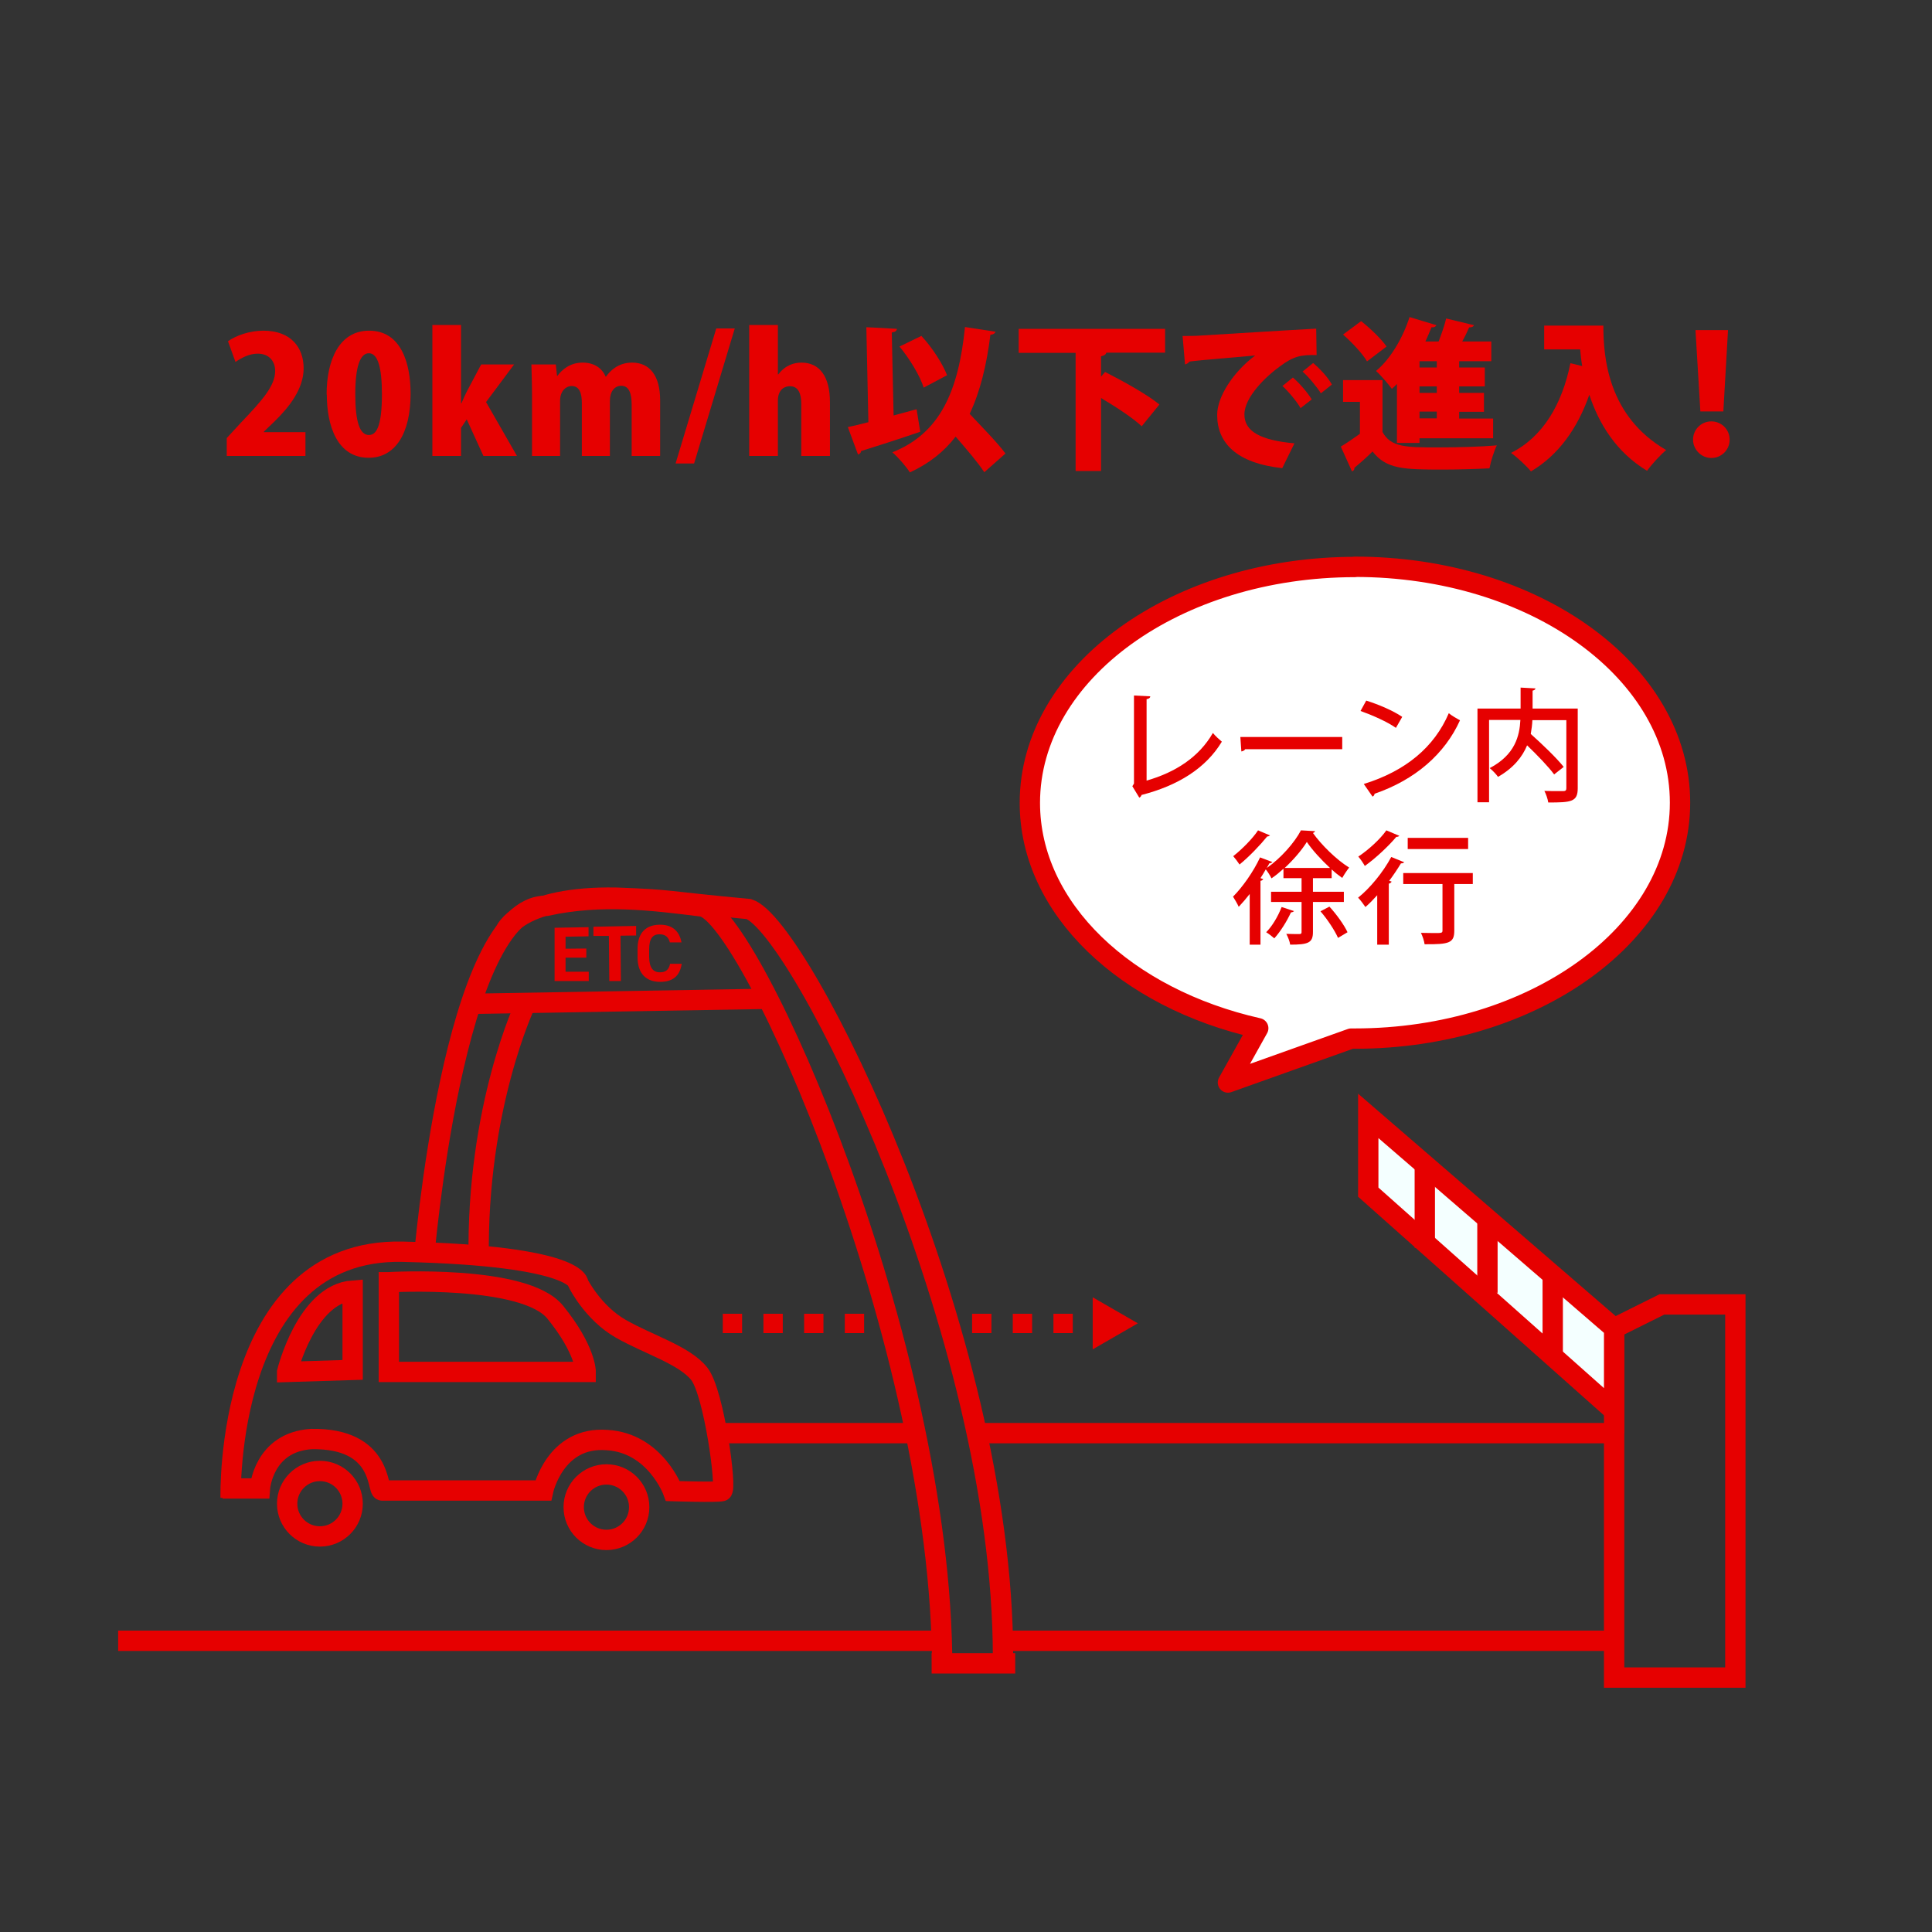 <?xml version="1.0" encoding="UTF-8"?>
<svg id="icon" xmlns="http://www.w3.org/2000/svg" viewBox="0 0 95 95">
  <rect x="0" y="0" width="95" height="95" fill="#333333" stroke="none"/>
  <defs>
    <style>
      .cls-1 {
        fill: #e60000;
        stroke-width: 0px;
      }

      .cls-2 {
        fill: #fff;
        stroke-linecap: round;
        stroke-linejoin: round;
      }

      .cls-2, .cls-3, .cls-4 {
        stroke: #e60000;
      }

      .cls-3 {
        fill: #f4ffff;
      }

      .cls-3, .cls-4 {
        stroke-miterlimit: 10;
      }

      .cls-4 {
        fill: none;
      }
    </style>
  </defs>
  <g>
    <path class="cls-1" d="M15.03,22.42h-3.88v-.88l.7-.76c1.05-1.1,1.68-1.81,1.68-2.54,0-.46-.28-.85-.86-.85-.41,0-.81.21-1.09.41l-.37-1.02c.38-.27,1.04-.52,1.74-.52,1.37,0,1.98.84,1.98,1.85s-.7,1.9-1.45,2.63l-.51.49v.02h2.05v1.18Z"/>
    <path class="cls-1" d="M16.06,19.4c0-1.71.63-3.14,2.09-3.14,1.57,0,2.04,1.59,2.04,3.1,0,1.98-.77,3.15-2.06,3.15-1.55,0-2.06-1.58-2.06-3.11ZM18.78,19.38c0-1.3-.2-2.01-.64-2.01-.42,0-.67.62-.67,2.01s.23,2.01.67,2.01c.34,0,.64-.35.64-2.01Z"/>
    <path class="cls-1" d="M25.43,22.42h-1.66l-.82-1.8-.28.42v1.38h-1.41v-6.44h1.41v3.85h.02c.1-.23.18-.42.27-.59l.7-1.32h1.62l-1.38,1.85,1.52,2.65Z"/>
    <path class="cls-1" d="M32.44,22.42h-1.38v-2.51c0-.57-.13-.94-.51-.94-.33,0-.56.28-.56.74v2.71h-1.38v-2.62c0-.44-.11-.82-.5-.82-.21,0-.57.17-.57.74v2.7h-1.38v-3.06c0-.54-.02-1.02-.03-1.44h1.2l.06.56h.02c.21-.28.6-.65,1.24-.65.55,0,.95.26,1.13.69h.02c.18-.26.58-.69,1.28-.69.88,0,1.38.66,1.38,1.85v2.73Z"/>
    <path class="cls-1" d="M34.13,22.79h-.91l2-6.64h.91l-2,6.64Z"/>
    <path class="cls-1" d="M40.81,22.42h-1.41v-2.56c0-.5-.14-.87-.56-.87-.18,0-.59.09-.59.72v2.71h-1.41v-6.44h1.41v2.43h.02c.35-.46.78-.58,1.14-.58.9,0,1.4.7,1.4,1.94v2.65Z"/>
    <path class="cls-1" d="M45.07,20.12l.18,1.11c-1.05.36-2.17.72-2.91.95,0,.09-.08.15-.15.17l-.5-1.35c.29-.06.63-.14,1.01-.24l-.1-4.67c.5.02,1,.05,1.5.08,0,.1-.08.15-.25.18l.09,4.08,1.14-.31ZM48.95,16.3c-.02.09-.1.15-.25.16-.19,1.52-.51,2.81-1.02,3.89.62.66,1.37,1.42,1.76,1.95l-1.04.92c-.3-.46-.87-1.13-1.41-1.75-.57.74-1.3,1.32-2.25,1.76-.16-.26-.58-.75-.86-.99,2.34-.93,3.25-2.99,3.57-6.16l1.5.23ZM45.3,16.51c.54.58,1.04,1.36,1.27,1.94l-1.15.61c-.18-.57-.69-1.42-1.19-2.02l1.07-.52Z"/>
    <path class="cls-1" d="M57.29,17.34h-2.89c-.02.09-.09.14-.26.18v1l.2-.23c.82.42,2.07,1.1,2.67,1.6l-.87,1.07c-.42-.4-1.25-.94-2-1.39v3.59h-1.25v-5.81h-2.8v-1.18h7.2v1.18Z"/>
    <path class="cls-1" d="M58.16,16.52c.25,0,.66,0,.87-.02,1.02-.06,4.19-.26,5.69-.34l.02,1.3c-.77-.02-1.13.06-1.77.53-.73.52-1.78,1.54-1.78,2.39s.82,1.27,2.46,1.42l-.6,1.22c-2.28-.25-3.2-1.26-3.2-2.62,0-.9.8-2.12,1.87-2.92-1.05.1-2.65.22-3.24.3-.02.06-.13.12-.21.14l-.12-1.39ZM63.58,18.57c.32.27.72.74.92,1.07l-.55.43c-.15-.29-.62-.85-.89-1.09l.52-.42ZM64.57,17.85c.34.29.73.7.92,1.06l-.54.43c-.17-.28-.61-.82-.9-1.07l.52-.42Z"/>
    <path class="cls-1" d="M67.98,18.68v2.56c.41.76,1.18.76,2.73.76.96,0,2.09-.03,2.89-.1-.13.26-.3.8-.36,1.13-.62.03-1.48.06-2.28.06-1.95,0-2.79-.02-3.47-.89-.3.3-.62.58-.89.8,0,.1-.03.14-.12.18l-.55-1.22c.3-.18.62-.4.94-.63v-1.57h-.83v-1.07h1.94ZM66.93,15.79c.44.35.99.87,1.25,1.25l-.96.73c-.22-.38-.74-.93-1.18-1.32l.89-.66ZM68.69,21.77v-2.89c-.08.09-.17.17-.25.24-.18-.24-.55-.68-.78-.88.7-.57,1.32-1.62,1.65-2.65l1.32.4c-.03.07-.12.12-.24.1-.09.23-.19.46-.3.7h.65c.14-.37.29-.78.37-1.13l1.37.33c-.03.07-.11.11-.24.11-.09.21-.21.46-.34.69h1.43v.97h-1.58v.31h1.26v.93h-1.26v.32h1.22v.93h-1.22v.33h1.67v.97h-3.62v.23h-1.12ZM70.65,18.07v-.31h-.85v.31h.85ZM70.65,19.32v-.32h-.85v.32h.85ZM70.65,20.57v-.33h-.85v.33h.85Z"/>
    <path class="cls-1" d="M75.93,16.01h2.91c0,1.58.23,4.46,3.09,6.12-.26.21-.74.73-.94,1.02-1.53-.92-2.38-2.34-2.84-3.74-.58,1.66-1.52,2.97-2.87,3.77-.2-.25-.68-.7-.98-.91,1.56-.78,2.51-2.38,2.92-4.41l.58.14c-.05-.29-.08-.56-.1-.82h-1.77v-1.18Z"/>
    <path class="cls-1" d="M83.25,21.62c0-.5.4-.9.9-.9s.9.4.9.9-.4.9-.9.9-.9-.42-.9-.9ZM83.61,20.23l-.24-4h1.6l-.23,4h-1.13Z"/>
  </g>
  <line class="cls-4" x1="45.81" y1="81.79" x2="49.92" y2="81.79"/>
  <line class="cls-4" x1="35.26" y1="70.47" x2="45.03" y2="70.47"/>
  <line class="cls-4" x1="48.12" y1="70.47" x2="78.93" y2="70.47"/>
  <line class="cls-4" x1="5.81" y1="80.68" x2="46.31" y2="80.68"/>
  <path class="cls-4" d="M49.42,80.68h30.01-30.01Z"/>
  <polygon class="cls-4" points="79.37 82.49 79.37 68.35 79.37 65.31 81.72 64.14 85.33 64.14 85.33 82.49 79.37 82.49"/>
  <polygon class="cls-3" points="67.28 58.62 79.37 69.37 79.37 65.31 67.28 54.87 67.28 58.62"/>
  <line class="cls-3" x1="70.06" y1="57.27" x2="70.06" y2="61.36"/>
  <line class="cls-3" x1="73.14" y1="59.93" x2="73.14" y2="63.57"/>
  <line class="cls-3" x1="76.35" y1="62.71" x2="76.35" y2="66.5"/>
  <polygon class="cls-1" points="55.95 65.07 53.73 63.79 53.73 66.35 55.95 65.07"/>
  <rect class="cls-1" x="51.8" y="64.6" width=".95" height=".95"/>
  <rect class="cls-1" x="49.8" y="64.6" width=".95" height=".95"/>
  <rect class="cls-1" x="47.8" y="64.6" width=".95" height=".95"/>
  <rect class="cls-1" x="41.54" y="64.6" width=".95" height=".95"/>
  <rect class="cls-1" x="39.54" y="64.6" width=".95" height=".95"/>
  <rect class="cls-1" x="37.54" y="64.6" width=".95" height=".95"/>
  <rect class="cls-1" x="35.54" y="64.6" width=".95" height=".95"/>
  <path class="cls-2" d="M66.63,27.88c-8.79,0-15.99,5.17-15.99,11.6,0,5.22,4.75,9.62,11.23,11.08l-1.49,2.67,6.06-2.16h.18c8.79,0,15.99-5.17,15.99-11.6s-7.13-11.6-15.99-11.6Z"/>
  <path class="cls-4" d="M46.33,82.06c0-16.02-9.48-37.2-11.83-37.49s-4.9-.63-7.63-.03c-4.59-.08-6.03,17.43-6.03,17.43"/>
  <path class="cls-4" d="M24.85,45.88c-.12-.13.85-1.82,5.44-1.74,2.93.11,2.14.15,6.53.56,2.52.8,12.5,20.77,12.5,36.79"/>
  <path class="cls-4" d="M23.15,49.36c4.92-.08,9.85-.17,14.77-.25"/>
  <path class="cls-4" d="M25.84,49.36s-2.42,5.08-2.3,12.56"/>
  <g>
    <path class="cls-1" d="M28.94,45.58v.46s-1.13.02-1.13.02v.59s1.02-.01,1.02-.01v.45s-1.02,0-1.02,0v.69s1.14,0,1.14,0v.46s-1.68,0-1.68,0v-2.62s1.67-.03,1.67-.03Z"/>
    <path class="cls-1" d="M31.28,45.53v.47s-.77.01-.77.01l.02,2.23h-.57s-.02-2.22-.02-2.22h-.76s0-.45,0-.45l2.1-.04Z"/>
    <path class="cls-1" d="M32.94,46.35c-.06-.26-.22-.41-.51-.41-.34,0-.51.22-.51.74v.39c.01.51.19.74.53.74.3,0,.44-.14.5-.42h.57c-.09.62-.46.89-1.06.89-.65,0-1.11-.37-1.11-1.21v-.39c-.01-.83.43-1.2,1.08-1.21.58-.01.97.27,1.08.87h-.57Z"/>
  </g>
  <g>
    <path class="cls-1" d="M56.39,38.38c1.4-.4,2.57-1.15,3.25-2.34.11.14.32.33.44.43-.79,1.31-2.16,2.16-3.95,2.62-.01.05-.05.11-.11.13l-.34-.56.08-.13v-4.33l.8.04c0,.07-.06.12-.18.14v4.01Z"/>
    <path class="cls-1" d="M60.99,36.24h5.01v.6h-4.77c-.04.06-.11.1-.19.11l-.05-.71Z"/>
    <path class="cls-1" d="M67.18,34.45c.61.19,1.33.5,1.77.8l-.31.54c-.43-.3-1.15-.62-1.74-.83l.28-.51ZM67.06,38.55c2.07-.64,3.47-1.82,4.18-3.48.17.14.38.25.55.35-.74,1.64-2.19,2.92-4.2,3.61,0,.06-.05.12-.1.14l-.43-.62Z"/>
    <path class="cls-1" d="M77.58,34.86v3.9c0,.67-.32.7-1.45.7-.02-.16-.11-.42-.19-.57.24.01.48.01.67.01h.26c.11,0,.15-.04.15-.14v-3.35h-1.67c-.01.22-.04.45-.08.68.56.5,1.27,1.18,1.62,1.62l-.47.37c-.28-.38-.82-.94-1.33-1.43-.23.56-.66,1.11-1.43,1.55-.08-.12-.27-.32-.41-.43,1.26-.66,1.47-1.6,1.51-2.37h-1.54v4.05h-.57v-4.61h2.12v-1.03l.73.04c0,.05-.05.09-.14.11v.88h2.22Z"/>
    <path class="cls-1" d="M66.08,44.35h-1.52v1.48c0,.53-.23.62-1.12.62-.02-.16-.11-.38-.19-.53.29.01.56.01.64.01.09,0,.11-.03.11-.1v-1.48h-1.5v-.5h1.5v-.67h-.89v-.46c-.19.17-.39.34-.59.47-.06-.13-.18-.32-.28-.44-.08.14-.17.29-.26.43l.14.05s-.06.08-.14.08v3.14h-.53v-2.49c-.18.23-.36.44-.54.63-.05-.12-.2-.38-.28-.5.46-.46,1-1.22,1.33-1.93l.61.23s-.07.06-.15.06l-.13.23c.68-.47,1.37-1.25,1.68-1.85l.7.04s-.05.08-.11.09c.41.58,1.15,1.31,1.78,1.7-.11.14-.25.35-.34.51-.17-.12-.35-.26-.52-.42v.43h-.92v.67h1.52v.5ZM62.45,41.08s-.08.06-.14.05c-.33.41-.89,1-1.36,1.38-.07-.11-.22-.31-.31-.41.43-.34.95-.86,1.22-1.27l.59.25ZM63.62,44.81s-.07.06-.14.05c-.2.44-.52.95-.82,1.28-.1-.09-.28-.23-.4-.3.29-.29.58-.77.76-1.24l.61.2ZM65.4,42.68c-.44-.41-.88-.89-1.14-1.28-.25.4-.64.86-1.09,1.28h2.23ZM65.79,46.11c-.16-.36-.52-.91-.86-1.3l.44-.23c.35.38.73.91.89,1.26l-.47.28Z"/>
    <path class="cls-1" d="M67.72,44.02c-.19.21-.38.41-.58.58-.08-.12-.25-.35-.36-.46.58-.46,1.23-1.25,1.63-2l.64.26s-.08.07-.16.05c-.17.28-.37.58-.58.86l.12.04s-.05.09-.14.1v3h-.57v-2.42ZM68.81,41.1s-.07.06-.15.05c-.37.44-1,1.04-1.55,1.43-.07-.13-.22-.35-.32-.46.5-.33,1.08-.86,1.38-1.29l.64.27ZM72.42,42.93v.54h-.91v2.29c0,.61-.25.68-1.46.67-.02-.16-.1-.4-.18-.56.23,0,.47.01.64.01.38,0,.42,0,.42-.13v-2.28h-1.93v-.54h3.42ZM72.19,41.2v.55h-2.97v-.55h2.97Z"/>
  </g>
  <g>
    <path class="cls-4" d="M11.34,73.64s-.3-12.29,8.46-12.09c8.77.2,8.64,1.57,8.64,1.57,0,0,.72,1.44,2.09,2.22s3.14,1.3,3.86,2.22,1.37,5.69,1.11,5.76-2.41,0-2.41,0c0,0-.87-2.37-3.24-2.51-2.56-.2-3.14,2.48-3.14,2.48h-7.92c-.26.02.07-2.59-3.48-2.53-2.37.15-2.53,2.43-2.53,2.43h-1.84"/>
    <circle class="cls-4" cx="15.73" cy="73.94" r="1.61"/>
    <circle class="cls-4" cx="29.82" cy="74.11" r="1.61"/>
    <path class="cls-4" d="M14.12,67.46s.94-3.83,3.22-4v3.9l-3.22.1Z"/>
    <path class="cls-4" d="M19.12,63.05s6.67-.39,8.18,1.47,1.5,2.94,1.5,2.94h-9.68v-4.41Z"/>
  </g>
</svg>